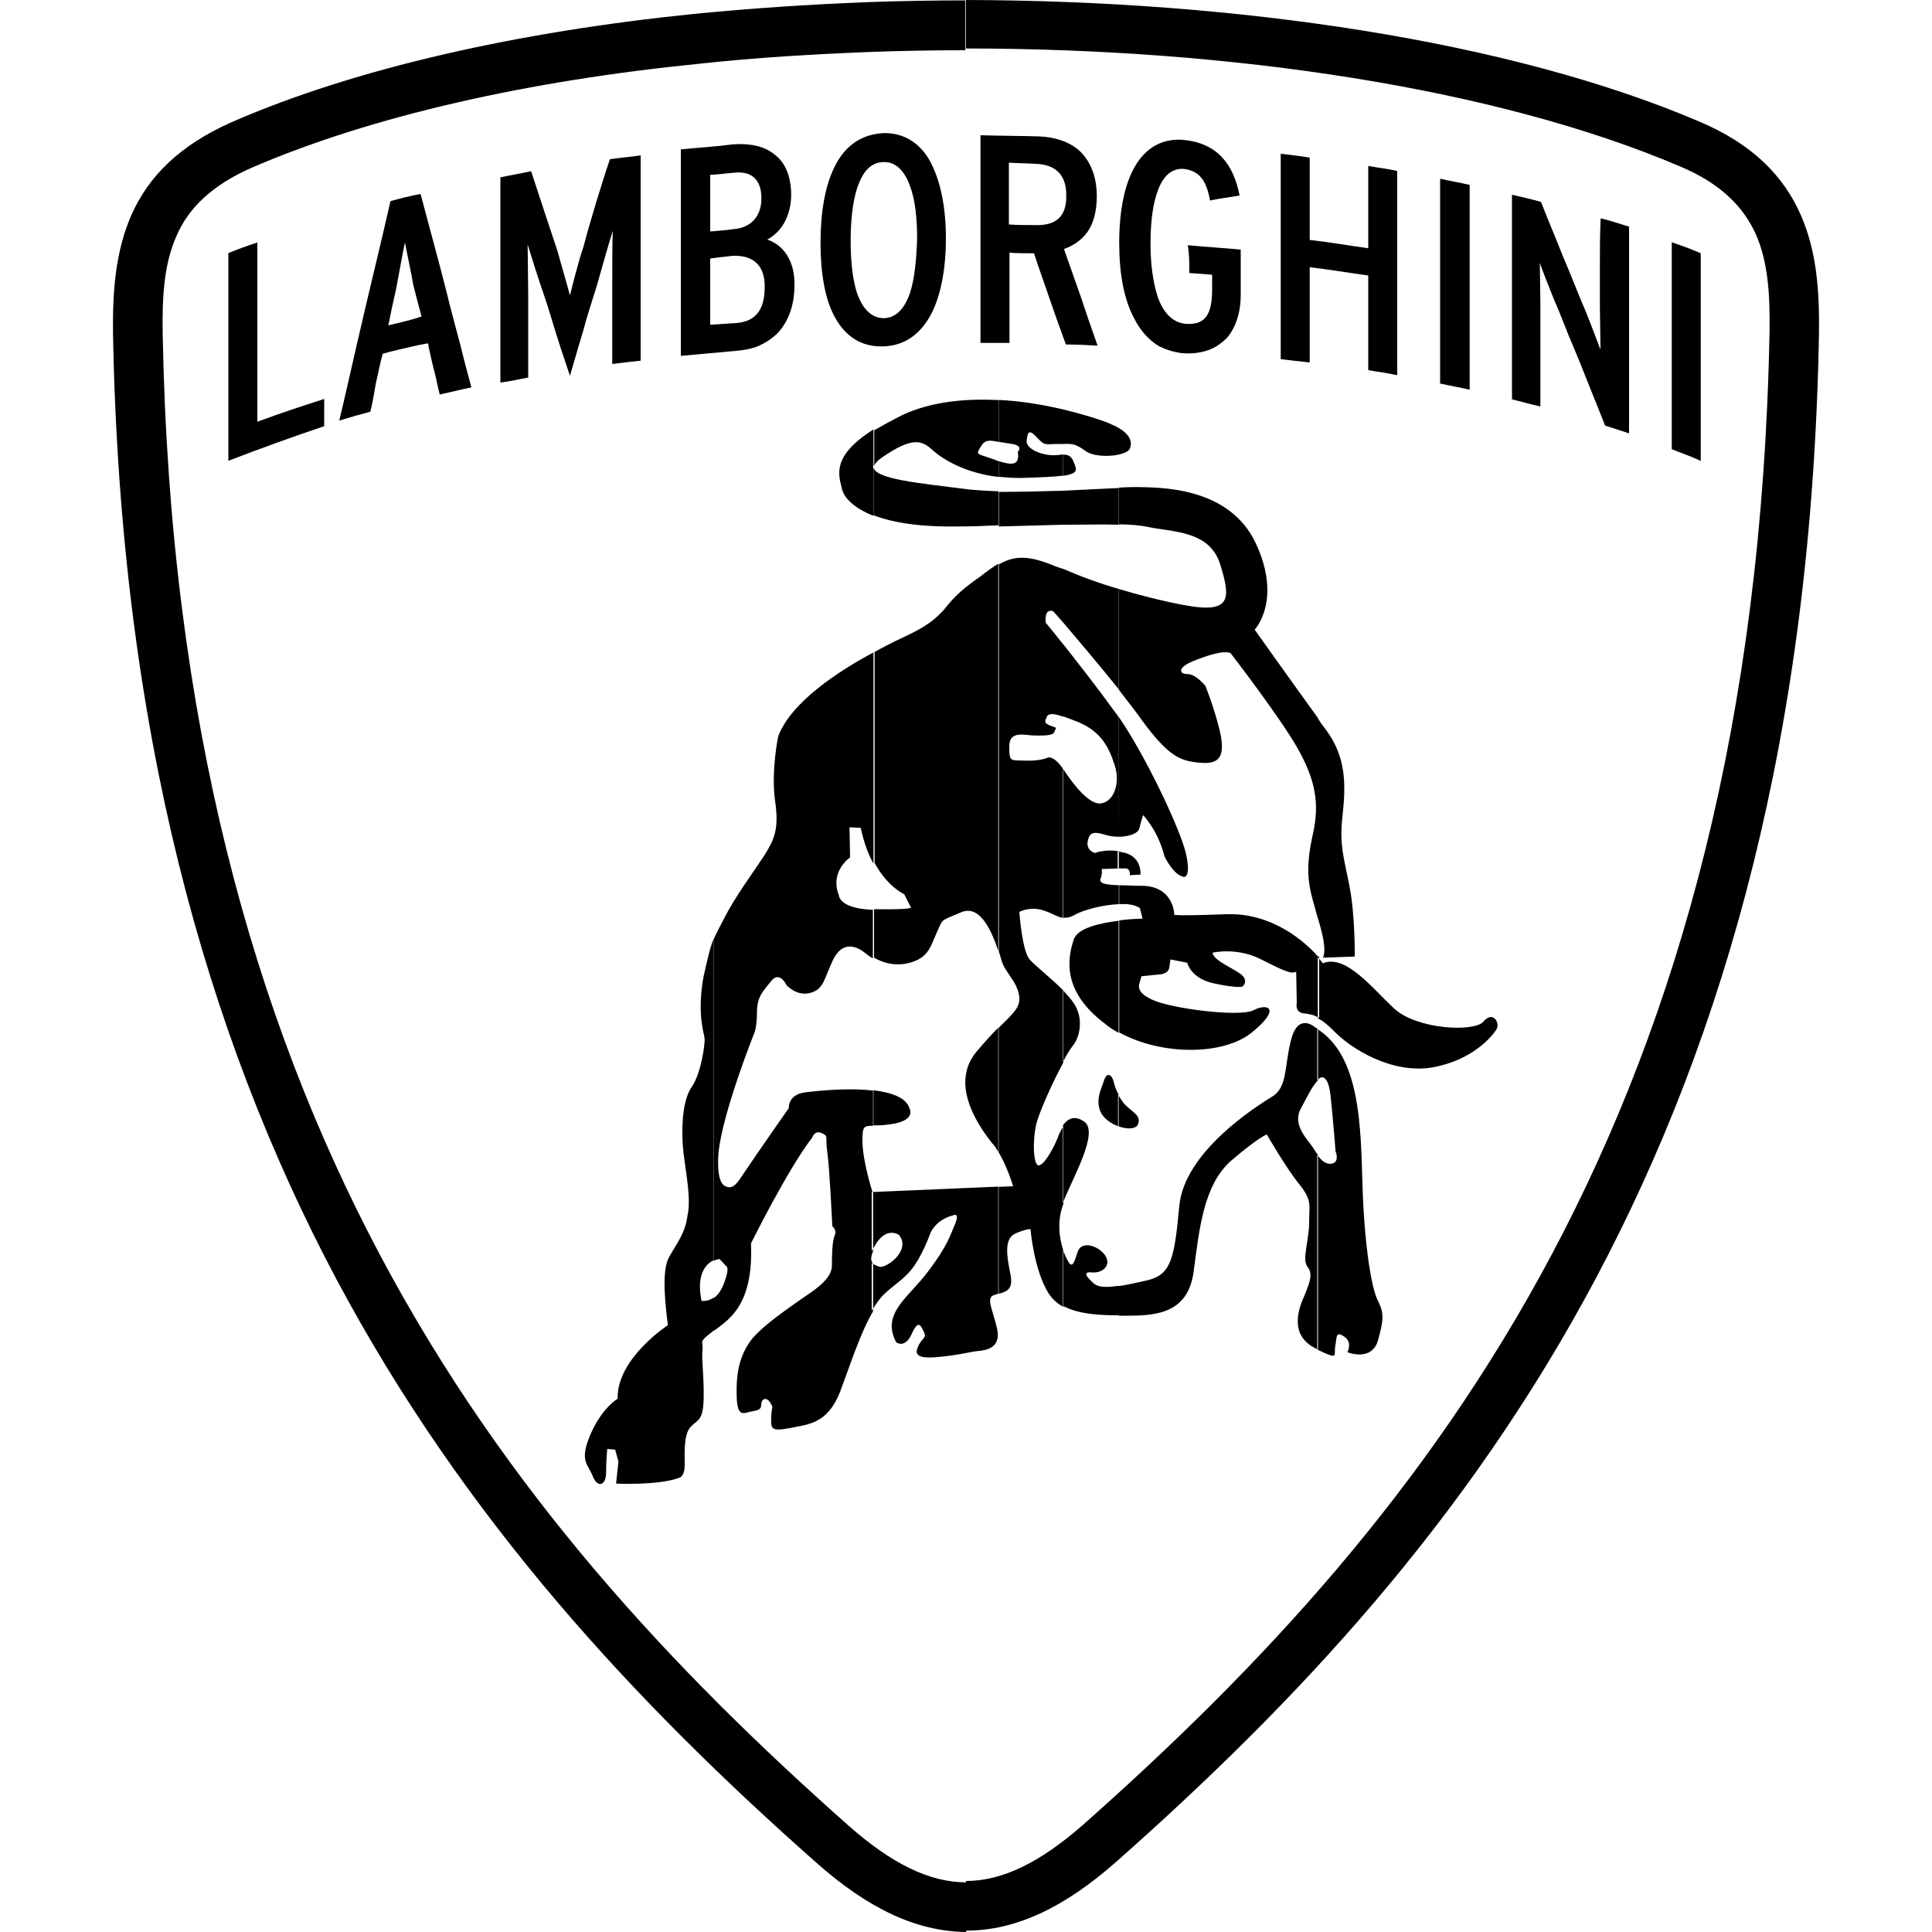 <?xml version="1.0" encoding="utf-8"?>
<!-- Generator: Adobe Illustrator 24.1.2, SVG Export Plug-In . SVG Version: 6.00 Build 0)  -->
<svg version="1.1" xmlns="http://www.w3.org/2000/svg" xmlns:xlink="http://www.w3.org/1999/xlink" x="0px" y="0px"
     viewBox="0 0 100 100" style="enable-background:new 0 0 100 100;" xml:space="preserve">
<style type="text/css">
    .default{fill:#000000;}
    .st0{fill:#010101;}
    .st1{fill:#020102;}
    .st2{fill:#231F20;}
    .st3{fill-rule:evenodd;clip-rule:evenodd;fill:#000000;}
    .st4{fill-rule:evenodd;clip-rule:evenodd;fill:#FFFFFF;}
    .st5{fill:#120A08;}
    .st6{fill:#1A171B;}
    .st7{fill:#010000;}
</style>
    <g>
        <path class="st3" d="M77.51,53.03v0.09c0,0.06-0.03,0.12-0.06,0.17c-0.2,0.32-1.21,1.59-3.32,1.96c-2.1,0.35-4.21-0.98-5.05-1.85
            c-0.37-0.37-0.63-0.58-0.87-0.69v-3.17c0.17,0.2,0.26,0.32,0.26,0.32c1.18-0.49,2.54,1.27,3.69,2.34
            c1.15,1.07,4.09,1.24,4.61,0.69C77.16,52.42,77.48,52.71,77.51,53.03L77.51,53.03z M68.22,69.87c1.12,0.55,0.81,0.26,0.89-0.17
            c0.09-0.46,0-0.84,0.46-0.52c0.46,0.29,0.17,0.81,0.17,0.81s1.27,0.52,1.59-0.63c0.32-1.15,0.29-1.44-0.03-2.08
            c-0.32-0.63-0.69-2.91-0.78-6c-0.09-3-0.12-6.63-2.34-8.02v2.65c0.09-0.09,0.14-0.12,0.2-0.14c0,0,0.37-0.17,0.49,0.95
            s0.26,2.88,0.26,2.88s0.23,0.55-0.2,0.63c-0.29,0.06-0.55-0.17-0.75-0.46v10.09H68.22z M68.22,47.55
            c0.26,0.87,0.43,1.59,0.26,2.02l1.64-0.06c0,0,0.03-2.05-0.26-3.58c-0.29-1.53-0.55-2.16-0.37-3.72c0.17-1.56,0.2-3-0.84-4.41
            c-0.12-0.17-0.29-0.37-0.43-0.61L68.22,47.55L68.22,47.55z M68.22,37.17v10.38c-0.09-0.26-0.14-0.52-0.23-0.81
            c-0.35-1.21-0.37-2.05-0.03-3.6c0.35-1.56,0.12-2.77-0.78-4.38c-0.89-1.59-3.49-4.96-3.49-4.96c-0.43-0.14-1.18,0.12-1.96,0.43
            c-0.78,0.32-0.72,0.66-0.26,0.66c0.43,0,0.92,0.61,0.92,0.61s0.43,1.04,0.75,2.34c0.29,1.3,0,1.73-1.01,1.64
            c-1.01-0.09-1.61-0.26-3.06-2.25c-0.32-0.46-0.75-0.98-1.18-1.56v-5.19c1.07,0.32,2.19,0.61,3.4,0.84
            c2.45,0.46,2.42-0.32,1.87-2.1c-0.55-1.79-2.51-1.67-3.81-1.96c-0.32-0.06-0.84-0.12-1.44-0.12v-1.9
            c0.46-0.03,0.81-0.03,1.01-0.03c1.12,0.03,4.7-0.03,6.08,2.91c1.38,2.97-0.06,4.47-0.06,4.47S67.01,35.5,68.22,37.17L68.22,37.17z
             M68.22,49.51c-0.61-0.69-2.31-2.28-4.76-2.19c-3.17,0.12-2.68,0-2.68,0s-0.03-1.44-1.64-1.47c-0.49,0-0.89-0.03-1.21-0.03v0.98
            c0.43-0.03,0.81,0.03,1.07,0.2l0.14,0.55c0,0-0.55,0-1.21,0.09v5.8c2.22,1.21,5.36,1.18,6.83,0.03c1.61-1.3,0.84-1.56,0.12-1.18
            c-0.72,0.37-4.3-0.09-5.25-0.55c-0.98-0.46-0.63-0.81-0.55-1.21l0.89-0.09c0,0,0.49,0,0.55-0.35c0.06-0.35,0.06-0.43,0.06-0.43
            l0.87,0.17c0,0,0.17,0.81,1.38,1.07c1.21,0.26,1.47,0.17,1.47,0.17s0.35-0.26-0.03-0.61c-0.37-0.32-1.5-0.75-1.5-1.15
            c0,0,1.21-0.29,2.45,0.32c1.24,0.63,1.64,0.81,1.87,0.66l0.03,1.61c0,0-0.12,0.49,0.35,0.55c0.26,0.03,0.49,0.06,0.81,0.23v-3.17
            H68.22z M68.22,53.26v2.65c-0.29,0.29-0.58,0.89-0.92,1.53c-0.4,0.81,0.4,1.56,0.66,1.96c0.09,0.12,0.14,0.26,0.26,0.37v10.09
            c-0.06-0.03-0.12-0.06-0.17-0.09c-1.33-0.69-0.84-2.05-0.52-2.74c0.29-0.72,0.43-1.1,0.14-1.47s0.09-1.36,0.09-2.28
            c0-0.92,0.17-1.12-0.49-1.96c-0.69-0.84-1.7-2.6-1.7-2.6s-0.4,0.12-1.85,1.36c-1.41,1.24-1.64,3.49-1.93,5.68
            c-0.26,2.19-1.9,2.34-3.4,2.34c-0.14,0-0.32,0-0.49,0v-1.53c0.4-0.06,0.92-0.17,1.44-0.29c1.27-0.29,1.44-1.07,1.7-3.86
            c0.26-2.8,3.95-5.13,4.79-5.65c0.84-0.49,0.63-1.61,1.01-3c0.37-1.36,1.21-0.61,1.21-0.61C68.11,53.2,68.17,53.23,68.22,53.26
            L68.22,53.26z M57.9,58.3c0.46,0.17,0.92,0.14,1.01-0.12c0.17-0.49-0.32-0.58-0.78-1.12c-0.09-0.12-0.17-0.26-0.26-0.4v1.64H57.9z
             M57.9,44.95h0.32c0,0,0.29-0.06,0.26,0.35l0.55-0.03c0,0,0.09-0.87-0.78-1.12c-0.14-0.03-0.26-0.06-0.4-0.09v0.89H57.9z
             M57.9,43.31c0.52,0,1.01-0.17,1.07-0.43c0.09-0.37,0.2-0.69,0.2-0.69s0.78,0.81,1.1,2.13c0,0,0.46,0.98,1.01,1.07
            c0,0,0.4,0.06,0.09-1.27c-0.32-1.27-2.02-4.9-3.46-7.01V43.31L57.9,43.31z M57.9,23.53v-1.38c0.95,0.55,0.55,1.12,0.55,1.12
            C58.36,23.39,58.16,23.47,57.9,23.53z M57.9,22.15v1.38c-0.55,0.12-1.36,0.09-1.73-0.2c-0.49-0.35-0.66-0.37-1.15-0.35v-1.79
            c1.07,0.26,1.9,0.52,2.39,0.72C57.58,22,57.76,22.06,57.9,22.15L57.9,22.15z M57.9,25.26v1.9c-0.78-0.03-1.76,0-2.88,0V25.4
            C56.11,25.35,57.15,25.29,57.9,25.26L57.9,25.26z M57.9,30.48v5.19c-1.04-1.3-2.22-2.68-2.88-3.46v-2.77
            C55.94,29.84,56.89,30.19,57.9,30.48L57.9,30.48z M57.9,37.11c-0.06-0.09-0.12-0.17-0.17-0.23c-0.87-1.21-1.96-2.6-2.71-3.55v3.75
            c0.2,0.06,0.46,0.17,0.78,0.29c1.24,0.52,1.61,1.36,1.9,2.25c0.29,0.89-0.03,1.85-0.69,1.96c-0.63,0.12-1.5-1.04-1.99-1.79v7.7
            c0.17,0.03,0.37,0,0.61-0.14c0.4-0.23,1.41-0.52,2.28-0.55v-0.98c-0.72-0.03-1.01-0.09-0.95-0.32c0.12-0.32,0.06-0.52,0.06-0.52
            l0.89-0.03v-0.89c-0.69-0.12-1.24,0.09-1.24,0.09s-0.46-0.12-0.37-0.61c0.09-0.46,0.29-0.52,0.95-0.32
            c0.2,0.06,0.43,0.09,0.66,0.09L57.9,37.11L57.9,37.11z M57.9,47.66v5.8c-0.26-0.14-0.49-0.29-0.69-0.46
            c-2.19-1.64-1.99-3.29-1.64-4.35C55.74,48.04,56.92,47.78,57.9,47.66L57.9,47.66z M57.9,56.66v1.64
            c-0.35-0.12-0.69-0.35-0.87-0.63c-0.37-0.63-0.06-1.24,0.09-1.67c0.14-0.52,0.4-0.43,0.52-0.03C57.67,56.14,57.76,56.4,57.9,56.66
            L57.9,56.66z M57.9,66.55v1.53c-1.01,0-2.1-0.06-2.88-0.49v-2.91c0.06,0.2,0.14,0.37,0.2,0.49c0.26,0.52,0.35,0.29,0.55-0.35
            c0.2-0.66,1.12-0.32,1.44,0.17s-0.12,0.92-0.69,0.87c-0.55-0.06-0.23,0.29,0.14,0.61C56.92,66.64,57.32,66.64,57.9,66.55
            L57.9,66.55z M55.02,62.25c0.46-1.21,1.87-3.6,1.12-4.18c-0.52-0.37-0.87-0.17-1.12,0.17V62.25L55.02,62.25z M55.02,54.96
            c0.2-0.4,0.4-0.69,0.49-0.81c0.37-0.43,0.63-1.44,0.03-2.28c-0.14-0.2-0.32-0.4-0.52-0.61L55.02,54.96L55.02,54.96z M55.02,24.63
            c0.61-0.09,0.75-0.23,0.63-0.52c-0.14-0.4-0.23-0.58-0.63-0.58V24.63z M52.68,23.39c0,0,0.37-0.35-0.43-0.43
            c-0.2-0.03-0.37-0.06-0.55-0.09V20.7c1.21,0.06,2.34,0.26,3.32,0.49v1.79c-0.09,0-0.14,0-0.23,0c-0.69,0-0.69,0.12-1.1-0.32
            s-0.49-0.35-0.55,0.14c-0.06,0.49,0.98,0.84,1.61,0.75c0.12,0,0.2-0.03,0.26-0.03v1.1c-0.46,0.06-1.15,0.09-2.19,0.12
            c-0.4,0-0.78-0.03-1.12-0.06v-0.81C52.36,24.08,52.8,24.11,52.68,23.39L52.68,23.39z M55.02,25.4v1.76
            c-1.01,0.03-2.13,0.06-3.32,0.09v-1.79C52.77,25.46,53.92,25.43,55.02,25.4L55.02,25.4z M55.02,29.44v2.77
            c-0.32-0.37-0.52-0.58-0.52-0.58c-0.49-0.14-0.37,0.61-0.37,0.61s0.37,0.43,0.89,1.1v3.75c-0.58-0.2-0.75-0.14-0.84,0
            c0.03,0.09-0.29,0.29,0.17,0.46c0.46,0.17,0.29,0.09,0.23,0.32c-0.06,0.23-0.61,0.2-1.04,0.2c-0.46,0-1.3-0.29-1.3,0.55
            c0,0.84,0.06,0.72,0.81,0.75c0.75,0.03,1.15-0.14,1.15-0.14s0.29-0.2,0.81,0.55l0.03,0.03v7.7c-0.29-0.03-0.55-0.23-0.98-0.37
            c-0.72-0.26-1.3,0.06-1.3,0.06s0.14,2.05,0.55,2.48c0.32,0.35,1.1,0.95,1.73,1.59v3.72c-0.55,1.01-1.27,2.6-1.41,3.23
            c-0.2,0.89-0.14,2.13,0.14,2.1c0.29-0.03,0.78-0.92,0.98-1.44c0.06-0.17,0.17-0.4,0.29-0.58v4.01l0,0c-0.35,0.92-0.2,1.82,0,2.42
            v2.91c-0.32-0.17-0.58-0.4-0.78-0.72c-0.75-1.21-0.92-3.29-0.92-3.29s-0.12-0.06-0.75,0.2c-0.63,0.26-0.49,1.12-0.29,2.13
            c0.17,0.81-0.23,0.89-0.61,1.01v-5.54l0.75-0.03c0,0-0.29-0.98-0.75-1.76V53.2c0.72-0.72,1.12-1.04,1.07-1.59
            c-0.09-0.81-0.75-1.27-0.92-1.9c-0.03-0.12-0.09-0.29-0.14-0.46V29.21c0.78-0.43,1.47-0.52,2.97,0.12
            C54.76,29.35,54.87,29.41,55.02,29.44z M51.67,22.87c-0.46-0.09-0.69-0.12-0.89,0.23c-0.29,0.46-0.26,0.35,0.61,0.66
            c0.12,0.03,0.2,0.09,0.32,0.12v0.81c-1.79-0.2-2.94-0.95-3.43-1.38c-0.55-0.52-1.04-0.72-2.6,0.35c-0.26,0.17-0.4,0.35-0.43,0.46
            v-1.85c0.4-0.23,0.87-0.49,1.44-0.78c1.53-0.72,3.32-0.87,5.02-0.78v2.16H51.67z M51.67,25.43c-0.66-0.03-1.33-0.06-1.87-0.14
            c-2.28-0.29-4.41-0.49-4.58-1.07v2.45c0.95,0.37,2.34,0.61,4.38,0.58c0.72,0,1.41-0.03,2.08-0.06V25.43L51.67,25.43z M51.67,29.18
            v20.04c-0.29-0.89-0.89-2.39-1.87-2.02c-1.18,0.49-0.98,0.35-1.3,1.04c-0.32,0.69-0.4,1.27-1.3,1.56
            c-0.72,0.23-1.41,0.09-1.96-0.23v-2.51c0.03,0,0.06,0,0.12,0c1.87,0.03,1.79-0.09,1.79-0.09l-0.35-0.69c0,0-0.84-0.35-1.53-1.61
            V33.74c0.78-0.43,1.41-0.72,1.73-0.87c0.95-0.46,1.36-0.78,1.82-1.27c0.43-0.49,0.63-0.87,1.96-1.79
            C51.07,29.58,51.38,29.35,51.67,29.18L51.67,29.18z M51.67,53.2v6.43c-0.09-0.17-0.2-0.35-0.32-0.46c-0.61-0.78-2.25-3-0.81-4.73
            C51.01,53.89,51.36,53.49,51.67,53.2L51.67,53.2z M51.67,61.42v5.54c-0.09,0.03-0.17,0.06-0.26,0.09
            c-0.37,0.17-0.03,0.72,0.2,1.73c0.23,1.04-0.66,1.12-1.01,1.15c-0.35,0.03-1.01,0.23-2.19,0.32c-1.18,0.09-1.01-0.32-0.84-0.66
            c0.17-0.32,0.4-0.35,0.26-0.63c-0.14-0.26-0.26-0.75-0.63,0.06c-0.35,0.81-0.81,0.46-0.81,0.46c-0.81-1.5,0.66-2.34,1.64-3.66
            c1.01-1.33,1.15-1.87,1.41-2.48c0.26-0.63-0.12-0.43-0.12-0.43c-0.89,0.23-1.15,0.89-1.15,0.89c-0.87,2.28-1.44,2.28-2.39,3.17
            c-0.23,0.2-0.43,0.52-0.66,0.87v-2.48c0.09,0.09,0.23,0.14,0.37,0.2c0.35,0.14,1.7-0.84,1.04-1.64c0,0-0.63-0.46-1.21,0.49
            c-0.09,0.14-0.14,0.26-0.2,0.35v-3.06L51.67,61.42L51.67,61.42z M45.21,58.25v-1.82c0.92,0.12,1.7,0.37,1.87,0.95
            c0,0,0.35,0.63-0.98,0.81C45.7,58.25,45.42,58.25,45.21,58.25z M45.21,22.23v1.85c-0.03,0.06-0.03,0.12,0,0.17v2.45
            c-1.07-0.43-1.56-0.98-1.64-1.44C43.4,24.57,43.05,23.59,45.21,22.23L45.21,22.23z M45.21,33.77v10.93
            c-0.26-0.46-0.49-1.07-0.66-1.85l-0.58-0.03L44,44.38c0,0-1.07,0.72-0.58,1.96c0,0,0,0.69,1.76,0.75v2.51
            c-0.12-0.06-0.23-0.14-0.35-0.23c-0.58-0.49-1.27-0.63-1.73,0.35c-0.46,0.98-0.46,1.47-1.15,1.67c-0.72,0.2-1.24-0.4-1.24-0.4
            s-0.35-0.75-0.78-0.23c-0.4,0.52-0.75,0.78-0.75,1.64c0,0.87-0.17,1.15-0.17,1.15s-1.61,4.04-1.82,6.11c0,0-0.14,1.41,0.29,1.7
            c0.46,0.29,0.69-0.14,1.1-0.75c0.4-0.61,2.25-3.26,2.25-3.26s-0.06-0.69,0.84-0.81c0.52-0.06,2.19-0.26,3.52-0.09v1.82
            c-0.49,0-0.55,0.03-0.55,0.78c0,1.04,0.52,2.65,0.52,2.65h0.03v3.06c-0.14,0.35-0.12,0.52,0,0.63v2.48
            c-0.66,1.12-1.21,2.85-1.7,4.15c-0.66,1.7-1.67,1.7-2.62,1.9c-0.95,0.17-0.98,0.06-0.95-0.61c0.03-0.66,0.14-0.37-0.06-0.72
            c-0.2-0.32-0.46-0.17-0.46,0.12s-0.23,0.29-0.61,0.37c-0.35,0.09-0.63,0.23-0.66-0.81c-0.03-1.04,0.09-1.9,0.61-2.71
            c0.49-0.84,2.48-2.13,3.34-2.74c0.87-0.63,0.98-1.04,0.98-1.33c0-0.29,0-1.24,0.14-1.53c0.14-0.29-0.12-0.49-0.12-0.49
            s-0.14-3.03-0.26-3.84c-0.12-0.84,0.09-0.81-0.29-0.98c-0.37-0.17-0.49,0.23-0.49,0.23c-1.27,1.64-3.17,5.48-3.17,5.48
            c0.14,3.2-1.15,3.95-1.93,4.53v-1.7c0.17-0.12,0.35-0.32,0.49-0.66c0.4-0.98,0.14-1.01,0.14-1.01l-0.32-0.35c0,0-0.14,0-0.32,0.09
            V48.64c0.14-0.32,0.29-0.61,0.55-1.1c0.55-1.1,1.53-2.42,2.08-3.26c0.52-0.84,0.78-1.36,0.55-2.88c-0.2-1.53,0.17-3.29,0.17-3.29
            C40.95,36.33,43.43,34.72,45.21,33.77z M36.94,48.59v16.64c-0.37,0.17-0.92,0.69-0.63,2.1c0,0,0.32,0.06,0.63-0.17v1.7l-0.06,0.06
            c-0.78,0.61-0.46,0.43-0.52,0.95c-0.06,0.49,0.09,1.38,0.06,2.57c-0.03,1.18-0.37,1.04-0.72,1.47c-0.32,0.43-0.26,1.38-0.26,1.93
            c0,0.52-0.23,0.63-0.23,0.63c-1.07,0.43-3.32,0.32-3.32,0.32l0.12-1.15l-0.17-0.61L31.43,75c0,0-0.06,0.63-0.06,1.24
            c0,0.63-0.43,0.81-0.69,0.17c-0.23-0.63-0.72-0.75-0.12-2.16c0.61-1.41,1.41-1.85,1.41-1.85c-0.06-2.08,2.6-3.81,2.6-3.81
            c-0.12-0.95-0.35-2.8,0.06-3.52c0.4-0.72,0.84-1.24,0.95-2.13c0.2-0.87-0.06-2.1-0.2-3.23c-0.14-1.3-0.06-2.77,0.43-3.46
            c0.49-0.72,0.69-2.25,0.66-2.51c-0.03-0.26-0.4-1.27-0.06-3.17C36.65,49.51,36.76,49.02,36.94,48.59z"/>
        <g class="default">
            <path  d="M50,0c14.04,0.03,28.14,2.1,37.95,6.29c2.8,1.18,4.38,2.85,5.25,4.82c0.84,1.9,0.98,3.98,0.95,6.17
                c-0.37,20.59-4.84,36.25-11.53,48.85s-15.6,22.06-24.86,30.25c-2.68,2.36-5.19,3.55-7.76,3.55v-2.57c1.9,0,3.86-0.98,6.06-2.91
                c9.05-8.02,17.76-17.27,24.28-29.56c6.52-12.28,10.87-27.57,11.25-47.69c0.03-1.87-0.06-3.63-0.72-5.1
                c-0.63-1.38-1.79-2.6-3.92-3.49C77.45,4.56,63.73,2.51,50,2.51V0z M42.24,96.4c-9.26-8.19-18.17-17.68-24.86-30.25
                C10.7,53.55,6.23,37.86,5.85,17.3c-0.03-2.19,0.12-4.27,0.95-6.17c0.87-1.96,2.45-3.6,5.22-4.82l0,0l0,0l0,0
                c6.43-2.8,14.85-4.67,23.9-5.59c2.94-0.29,5.94-0.49,9-0.61c1.67-0.06,3.37-0.09,5.05-0.09V2.6c-1.67,0-3.32,0.03-4.96,0.09
                c-2.97,0.12-5.91,0.29-8.82,0.61C27.36,4.18,19.23,6,13.03,8.68l0,0l0,0l0,0c-2.1,0.92-3.29,2.13-3.89,3.52
                c-0.66,1.47-0.75,3.2-0.72,5.07c0.37,20.1,4.73,35.41,11.25,47.69c6.52,12.28,15.22,21.54,24.28,29.56
                c2.19,1.93,4.15,2.91,6.06,2.91l0,0V100l0,0C47.43,99.97,44.93,98.79,42.24,96.4z"/>
            <path  d="M13.32,17.94c0-0.26,0-0.52,0-0.78c0-1.56,0-3.06,0-4.61c-0.52,0.17-1.01,0.35-1.5,0.55c0,1.61,0,3.23,0,4.87
                c0,0.17,0,0.35,0,0.52c0,1.79,0,3.58,0,5.36c1.64-0.63,3.32-1.24,4.96-1.79c0-0.46,0-0.95,0-1.41c-1.15,0.37-2.31,0.75-3.46,1.18
                C13.32,20.53,13.32,19.23,13.32,17.94z"/>
            <path  d="M23.85,17.94c-0.26-0.98-0.52-1.93-0.75-2.88c-0.43-1.7-0.89-3.34-1.33-5.02c-0.52,0.09-1.04,0.23-1.56,0.37
                c-0.43,1.9-0.89,3.78-1.33,5.65c-0.14,0.63-0.29,1.24-0.43,1.85c-0.29,1.27-0.58,2.57-0.89,3.86c0.55-0.17,1.07-0.32,1.61-0.46
                c0.12-0.49,0.2-0.98,0.29-1.5c0.12-0.49,0.2-0.98,0.35-1.5c0.49-0.14,1.01-0.26,1.5-0.37l0,0c0.26-0.06,0.55-0.12,0.84-0.17
                c0.03,0.06,0.03,0.12,0.03,0.17l0,0c0.09,0.37,0.17,0.78,0.26,1.12c0.12,0.43,0.2,0.89,0.32,1.36c0.55-0.12,1.1-0.26,1.64-0.37
                C24.22,19.38,24.02,18.66,23.85,17.94L23.85,17.94z M20.1,16.84c0.12-0.61,0.26-1.27,0.4-1.87c0.14-0.75,0.37-2.02,0.46-2.42
                c0.06,0.35,0.32,1.53,0.43,2.19c0.14,0.58,0.29,1.12,0.43,1.64C21.25,16.58,20.67,16.7,20.1,16.84z"/>
            <path  d="M30.85,10.5c-0.23,0.78-0.46,1.53-0.66,2.31c-0.23,0.63-0.58,2.05-0.69,2.48c-0.09-0.37-0.46-1.61-0.63-2.25
                c-0.23-0.69-0.46-1.38-0.69-2.08c-0.23-0.69-0.46-1.41-0.69-2.1c-0.52,0.12-1.04,0.2-1.59,0.32c0,1.76,0,3.55,0,5.31
                c0,1.15,0,2.31,0,3.49c0,0.61,0,1.21,0,1.82c0.49-0.06,0.98-0.17,1.44-0.26c0-0.49,0-1.04,0-1.56l0,0c0-0.2,0-0.37,0-0.58
                c0-0.72,0-1.44,0-2.13c0-0.66-0.03-2.19-0.03-2.62c0.12,0.4,0.58,1.87,0.84,2.6c0.23,0.66,0.43,1.38,0.66,2.1
                c0.06,0.2,0.14,0.43,0.2,0.63l0,0c0.17,0.49,0.32,0.98,0.49,1.47c0.14-0.49,0.29-0.98,0.43-1.47c0.09-0.29,0.17-0.58,0.26-0.87
                c0.2-0.78,0.46-1.53,0.69-2.28c0.23-0.81,0.69-2.45,0.84-2.88c-0.03,0.4-0.03,1.96-0.03,2.65c0,0.69,0,1.41,0,2.1
                c0,0.43,0,0.84,0,1.27l0,0c0,0.29,0,0.58,0,0.87c0.46-0.06,0.95-0.12,1.47-0.17c0-0.23,0-0.46,0-0.69l0,0c0-1.56,0-3.06,0-4.61
                c0-1.76,0-3.55,0-5.33c-0.55,0.09-1.07,0.12-1.59,0.2C31.31,9,31.08,9.75,30.85,10.5z"/>
            <path  d="M39.71,12.4c0.87-0.46,1.24-1.41,1.24-2.31c0-0.98-0.32-1.7-0.87-2.1c-0.52-0.43-1.27-0.58-2.13-0.52
                c-0.89,0.12-1.79,0.17-2.71,0.26c0,1.79,0,3.58,0,5.36c0,1.64,0,3.23,0,4.87l0,0c0,0.14,0,0.32,0,0.46
                c0.95-0.09,1.9-0.17,2.85-0.26c0.37-0.03,0.72-0.09,1.04-0.2l0,0c0.43-0.17,0.84-0.43,1.15-0.75c0.52-0.58,0.84-1.38,0.84-2.45
                C41.15,13.58,40.6,12.69,39.71,12.4z M36.76,10.52c0-0.49,0-0.98,0-1.47C37.2,9.03,37.6,8.97,38,8.94
                c0.81-0.09,1.41,0.26,1.41,1.33c0,1.01-0.63,1.53-1.44,1.59c-0.4,0.06-0.84,0.09-1.21,0.12C36.76,11.48,36.76,10.99,36.76,10.52z
                 M38.12,16.72c-0.46,0.03-0.92,0.06-1.36,0.09c0-0.58,0-1.15,0-1.7c0-0.61,0-1.18,0-1.73c0.4-0.06,0.78-0.09,1.18-0.14
                c0.92-0.03,1.64,0.37,1.64,1.59C39.59,16.12,39.04,16.64,38.12,16.72z"/>
            <path  d="M61.56,14.13c0.37,0.03,0.81,0.06,1.18,0.09c0,0.26,0,0.49,0,0.75c0,1.3-0.35,1.87-1.38,1.79
                c-0.69-0.06-1.18-0.63-1.44-1.41s-0.37-1.79-0.37-2.71c0-1.15,0.12-2.13,0.4-2.83c0.26-0.69,0.69-1.1,1.3-1.07
                c0.75,0.09,1.18,0.49,1.38,1.64c0.52-0.12,1.04-0.17,1.53-0.26C63.84,8.48,63,7.41,61.25,7.24c-1.12-0.09-1.96,0.43-2.51,1.38
                c-0.55,0.95-0.81,2.34-0.81,3.95c0,1.53,0.23,2.91,0.78,3.92c0.32,0.63,0.75,1.12,1.3,1.44c0.35,0.17,0.72,0.29,1.18,0.35
                c0.72,0.06,1.33-0.09,1.76-0.35l0,0c0.2-0.12,0.4-0.29,0.55-0.43c0.49-0.58,0.72-1.38,0.72-2.22c0-0.78,0-1.59,0-2.36
                c-0.92-0.09-1.85-0.14-2.74-0.23C61.56,13.15,61.56,13.64,61.56,14.13z"/>
            <path  d="M82.81,13.64c0,0.78,0,1.56,0,2.31c0,0.46,0.03,1.47,0.03,1.99l0,0c0,0.09,0,0.12,0,0.17c0-0.03-0.03-0.09-0.06-0.17l0,0
                c-0.17-0.46-0.52-1.36-0.69-1.79c-0.4-0.92-0.78-1.93-1.18-2.85c-0.37-0.95-0.78-1.9-1.15-2.85c-0.49-0.14-1.01-0.26-1.5-0.37
                c0,1.76,0,3.52,0,5.31c0,0.87,0,1.73,0,2.57l0,0c0,0.89,0,1.82,0,2.71c0.49,0.12,0.98,0.26,1.47,0.37c0-0.89,0-1.76,0-2.68
                c0-0.14,0-0.29,0-0.43l0,0c0-0.75,0-1.47,0-2.22c0-0.49-0.03-1.7-0.03-2.1c0.12,0.35,0.55,1.44,0.75,1.93
                c0.35,0.78,0.63,1.59,0.98,2.39c0.12,0.29,0.23,0.55,0.35,0.84c0.43,1.1,0.87,2.16,1.3,3.26c0.4,0.12,0.81,0.26,1.24,0.4
                c0-1.5,0-3,0-4.5c0-0.29,0-0.58,0-0.87c0-1.73,0-3.52,0-5.33c-0.49-0.14-0.98-0.32-1.47-0.43
                C82.81,12.11,82.81,12.89,82.81,13.64z"/>
            <path  d="M76.07,14.88c0-1.79,0-3.55,0-5.31c-0.52-0.12-1.01-0.2-1.53-0.32c0,1.76,0,3.55,0,5.33c0,1.12,0,2.25,0,3.37
                c0,0.63,0,1.27,0,1.9c0.52,0.12,1.01,0.2,1.53,0.32c0-0.72,0-1.44,0-2.19l0,0C76.07,16.93,76.07,15.89,76.07,14.88z"/>
            <path  d="M86.53,12.54c0,1.79,0,3.55,0,5.31c0,0.03,0,0.06,0,0.09c0,1.76,0,3.52,0,5.31c0.49,0.2,1.01,0.37,1.5,0.61
                c0-1.79,0-3.58,0-5.36c0-0.17,0-0.35,0-0.52c0-1.64,0-3.23,0-4.87C87.54,12.89,87.05,12.72,86.53,12.54z"/>
            <path  d="M55.07,12.89c0.49-0.17,0.95-0.49,1.24-0.92c0.29-0.43,0.46-1.04,0.46-1.82c0-1.07-0.37-1.85-0.89-2.34
                c-0.55-0.49-1.3-0.72-2.1-0.75c-1.01-0.03-2.02-0.03-3.03-0.06c0,1.79,0,3.6,0,5.39s0,3.58,0,5.36c0.52,0,1.01,0,1.5,0
                c0-0.78,0-1.56,0-2.31c0-0.78,0-1.56,0-2.36c0.43,0.03,0.84,0.03,1.27,0.03c0.26,0.81,0.55,1.59,0.81,2.36s0.55,1.56,0.84,2.36
                c0.55,0,1.1,0.03,1.64,0.06c-0.29-0.84-0.58-1.64-0.84-2.45C55.65,14.53,55.36,13.7,55.07,12.89z M53.6,11.65
                c-0.46,0-0.92,0-1.38-0.03c0-0.52,0-1.07,0-1.59c0-0.55,0-1.07,0-1.61c0.46,0.03,0.92,0.03,1.38,0.06
                c0.95,0.03,1.59,0.49,1.59,1.61C55.22,11.25,54.61,11.68,53.6,11.65z"/>
            <path  d="M72.32,14.16c0-1.79,0-3.55,0-5.31c-0.52-0.12-1.01-0.17-1.5-0.26c0,0.72,0,1.44,0,2.13c0,0.69,0,1.44,0,2.13
                c-1.01-0.14-2.02-0.32-3.03-0.43c0-0.69,0-1.41,0-2.13c0-0.72,0-1.41,0-2.13c-0.49-0.09-1.04-0.14-1.5-0.2c0,1.79,0,3.55,0,5.33
                c0,1.56,0,3.11,0,4.67c0,0.23,0,0.43,0,0.63c0.49,0.06,1.01,0.12,1.5,0.17c0-0.29,0-0.55,0-0.84l0,0c0-0.55,0-1.12,0-1.67
                c0-0.78,0-1.59,0-2.42c1.01,0.12,2.02,0.29,3.03,0.43c0,0.84,0,1.61,0,2.45c0,0.4,0,0.81,0,1.21l0,0c0,0.43,0,0.84,0,1.24
                c0.49,0.09,0.98,0.14,1.5,0.26c0-0.49,0-1.01,0-1.5l0,0C72.32,16.67,72.32,15.4,72.32,14.16z"/>
            <path  d="M45.73,6.89c-1.15,0.06-1.99,0.66-2.51,1.7c-0.52,1.01-0.75,2.42-0.75,3.98c0,1.56,0.23,2.94,0.75,3.86
                c0.52,0.95,1.33,1.53,2.48,1.5c1.12-0.03,1.93-0.63,2.48-1.64c0.52-0.98,0.78-2.39,0.78-3.95c0-1.56-0.26-2.91-0.78-3.92
                C47.69,7.47,46.83,6.86,45.73,6.89z M47.09,15.2c-0.26,0.72-0.66,1.24-1.33,1.27c-0.66,0-1.1-0.49-1.38-1.24
                c-0.26-0.75-0.35-1.76-0.35-2.77c0-0.98,0.09-1.99,0.35-2.77c0.26-0.75,0.66-1.3,1.36-1.3c0.63-0.03,1.1,0.49,1.36,1.24
                c0.29,0.75,0.37,1.76,0.37,2.77C47.43,13.41,47.35,14.42,47.09,15.2z"/>
        </g>
    </g>
</svg>
